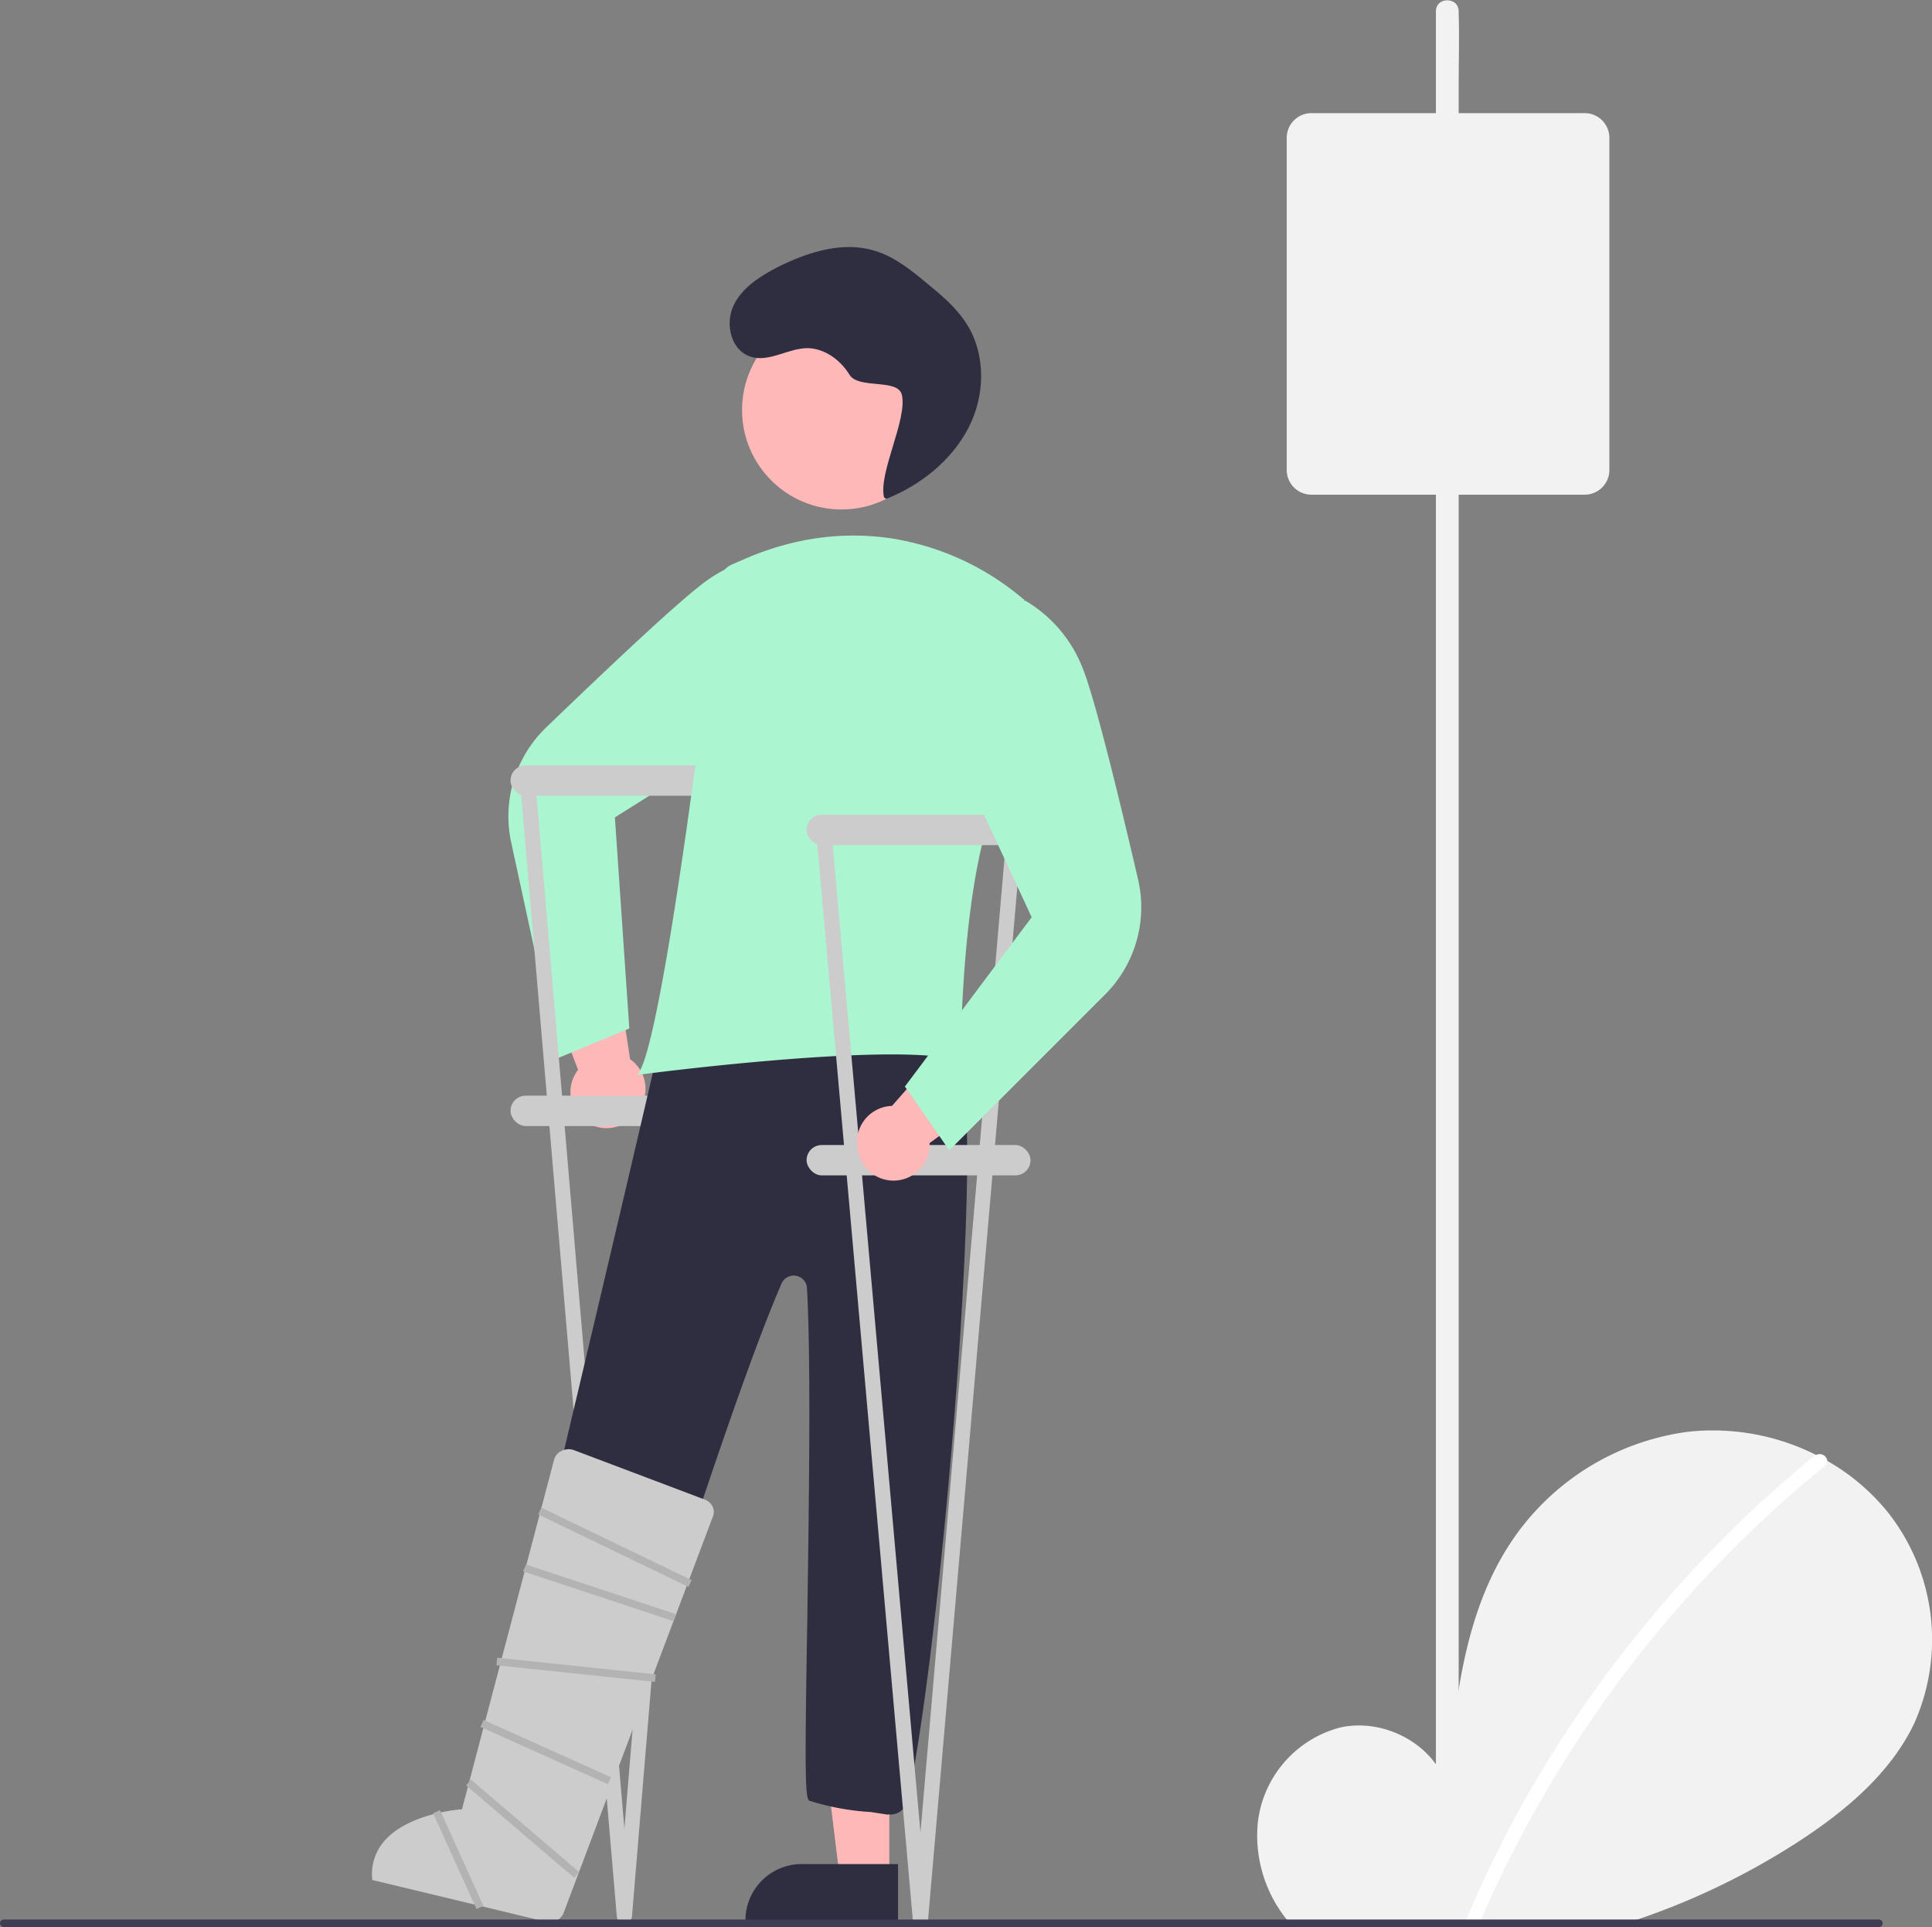 <svg xmlns="http://www.w3.org/2000/svg" data-name="Layer 1" width="509" height="507.6" viewBox="0 0 509 507.6" xmlns:xlink="http://www.w3.org/1999/xlink"><rect x="0" y="0" width="509" height="507.6" fill="#808080" stroke="none"/><path d="M504.2 454.2c-6.3 13-18 22.8-30.1 30.7a190 190 0 0 1-42.7 20.7l-6.2 2h-84.5l-1.7-2a35.3 35.3 0 0 1-7.6-25.7 29.3 29.3 0 0 1 21.8-24.9c11.5-2.5 24.6 4.4 28.1 15.7 2-21.7 4.2-44.3 15.7-62.8a66.4 66.4 0 0 1 48-30.8 60.6 60.6 0 0 1 33.6 6.2c1 .4 1.9 1 2.8 1.5a56 56 0 0 1 16.1 13.7 54.1 54.1 0 0 1 6.7 55.7Z" fill="#f2f2f2"/><path d="M480.8 386.1a317 317 0 0 0-90.6 119.5l-.9 2h-4l1-2A317 317 0 0 1 399 479a321.9 321.9 0 0 1 34.9-51.6 317 317 0 0 1 44.2-44 2 2 0 0 1 .5-.2 2 2 0 0 1 2.8 1.5 1.5 1.5 0 0 1-.6 1.3Z" fill="#fff"/><path d="M167.2 293.6A9.5 9.5 0 0 0 166 279l-4.8-31.6-19.7 6.2 10.8 28.2a9.5 9.5 0 0 0 15 11.7Z" fill="#ffb8b8"/><path d="M147 278.7 134.7 222a32.5 32.5 0 0 1 9.2-30.4c15.6-15 35.6-34 42.5-38.8a35.6 35.6 0 0 1 22.3-6.6h.1l10.5 10-22.8 37.4-34.5 21.7 3.8 55.6Z" fill="#abf5d1"/><rect x="134.5" y="201.6" width="59" height="8" rx="4" fill="#ccc"/><rect x="134.5" y="288.6" width="59" height="8" rx="4" fill="#ccc"/><path d="M164.5 506.6a2 2 0 0 1-2-1.8l-25.5-299a2 2 0 1 1 4-.4l23.5 276.3 22.8-276.3a2 2 0 1 1 4 .4l-24.8 299a2 2 0 0 1-2 1.8Z" fill="#ccc"/><circle cx="221.7" cy="108" r="26.2" fill="#ffb8b8"/><polygon points="143.5 494.6 131 490.6 140.4 440.6 158.9 446.5 143.5 494.6" fill="#ffb8b8"/><path d="m142.8 505.7-40.1-12.8.3-1a15.8 15.8 0 0 1 19.8-10.3l25.2 8Z" fill="#2f2e41"/><polygon points="234.3 494.3 221.2 494.3 215 443.8 234.3 443.8 234.3 494.3" fill="#ffb8b8"/><path d="M196.4 506h40.2v-15h-25.3a14.8 14.8 0 0 0-14.9 14.9Z" fill="#2f2e41"/><path d="m234 478-4.5-.7a66.8 66.8 0 0 1-16.3-3c-1.1-.6-1.2-7.8-.5-48.3.4-29.8 1-66.9-.1-86.8a3.5 3.5 0 0 0-6.7-1.1c-10 23-26.7 74.6-37.8 108.7l-8.8 26.8a4.5 4.5 0 0 1-5.4 3c-9.1-2.4-8.5-3.3-21.5-6.7a4.5 4.5 0 0 1-3.3-5.3c2.4-11 45.4-190.6 48.6-207.6a4.5 4.5 0 0 1 5.3-3.6c9.7 2 15.6 4 25.2 6l31.4 6.5a4.5 4.5 0 0 1 2.6 1.6c2.5 3.2 6.4 5 10.4 7 2.7 1.3-3.4 1.2-1 3 9.5 7.7-4.3 162.2-12.6 197a4.5 4.5 0 0 1-5 3.4Z" fill="#2f2e41"/><path d="M232.9 131c-1.5-6.5 6.2-20.5 4.7-27-1-4.4-11.4-1.4-13.8-5.3s-6.5-6.9-11-7c-5.2 0-10.3 3.9-15.2 2.2-5-1.7-6.6-8.5-4.4-13.3s7-7.8 11.6-10.2c8-4 17.3-7 25.8-4.3 5.2 1.6 9.5 5.1 13.7 8.6 3.8 3.1 7.6 6.3 10.3 10.5 5.2 8.1 5 19 .5 27.6s-12.6 15-21.6 18.6" fill="#2f2e41"/><path d="M168.5 282.2c2.8-4.7 7.1-26.9 12.4-64 3.6-25.5 6.8-51.3 8.3-64.5a6.3 6.3 0 0 1 3.6-5l3-1.3c13-5.7 26-7.5 39-5.6a70.6 70.6 0 0 1 34.8 16h.2v.2c0 .3 5.5 29.5-5.6 49.2-11 19.5-11.1 71-11.1 71.6v.6l-.6-.1c-17-5-82.9 3.6-83.5 3.7l-1 .1Z" fill="#abf5d1"/><rect x="212.5" y="214.6" width="59" height="8" rx="4" fill="#ccc"/><rect x="212.5" y="301.6" width="59" height="8" rx="4" fill="#ccc"/><path d="M242.5 507.6a2 2 0 0 1-2-1.8l-25.5-287a2 2 0 1 1 4-.4l23.5 264.3 22.8-264.3a2 2 0 0 1 4 .4l-24.8 287a2 2 0 0 1-2 1.8Z" fill="#ccc"/><path d="M226 302.8a9.5 9.5 0 0 1 9-11.5l21.1-24 13.2 16-24.4 17.8a9.5 9.5 0 0 1-18.9 1.7Z" fill="#ffb8b8"/><path d="m238.4 286.2 33.4-44.6-17.2-37 1.2-43.8 14.2-2.6h.1a35.6 35.6 0 0 1 15.1 17.7c3.2 7.8 9.7 34.5 14.6 55.6a32.5 32.5 0 0 1-8.7 30.5l-41 41Z" fill="#abf5d1"/><path d="m98.1 495.2 45.8 11a4 4 0 0 0 4.5-2.1l39.4-104.6a3.2 3.2 0 0 0 0-2.5 3.6 3.6 0 0 0-2.1-2L151.3 382a4.1 4.1 0 0 0-3.4.2 3.5 3.5 0 0 0-1.9 2.2l-24.3 92.2h-.3c-.2 0-14 1-20.3 8.5a13.3 13.3 0 0 0-3 10.2Z" fill="#ccc"/><path d="M496 506.6a1 1 0 0 1-1 1H1a1 1 0 0 1 0-2h494a1 1 0 0 1 1 1Z" fill="#3f3d56"/><rect x="496.5" y="615" width="2" height="42" transform="rotate(-84 215.7 729.9)" fill="#b3b3b3"/><rect x="488.5" y="639.3" width="2" height="36.8" transform="rotate(-65.8 165 826.8)" fill="#b3b3b3"/><polygon points="177.4 427 137.8 413.9 138.6 412.1 178.2 425.2 177.4 427" fill="#b3b3b3"/><polygon points="181.4 418 141.8 398.9 142.6 397.1 182.2 416.2 181.4 418" fill="#b3b3b3"/><rect x="482.2" y="659.1" width="2" height="37.5" transform="rotate(-49.5 97.7 954.5)" fill="#b3b3b3"/><rect x="465.3" y="672.2" width="2" height="27.7" transform="rotate(-24.4 -160.3 1387.1)" fill="#b3b3b3"/><path d="M384.3 478V22.2c0-6.2.2-12.3 0-18.5V3c0-3.9-6-3.9-6 0V478c0 3.8 6 3.9 6 0Z" fill="#f2f2f2"/><path d="M417.5 130.3h-72a6.5 6.5 0 0 1-6.5-6.5V36.3a6.5 6.5 0 0 1 6.5-6.5h72a6.5 6.5 0 0 1 6.5 6.5v87.5a6.5 6.5 0 0 1-6.5 6.5Z" fill="#f2f2f2"/></svg>